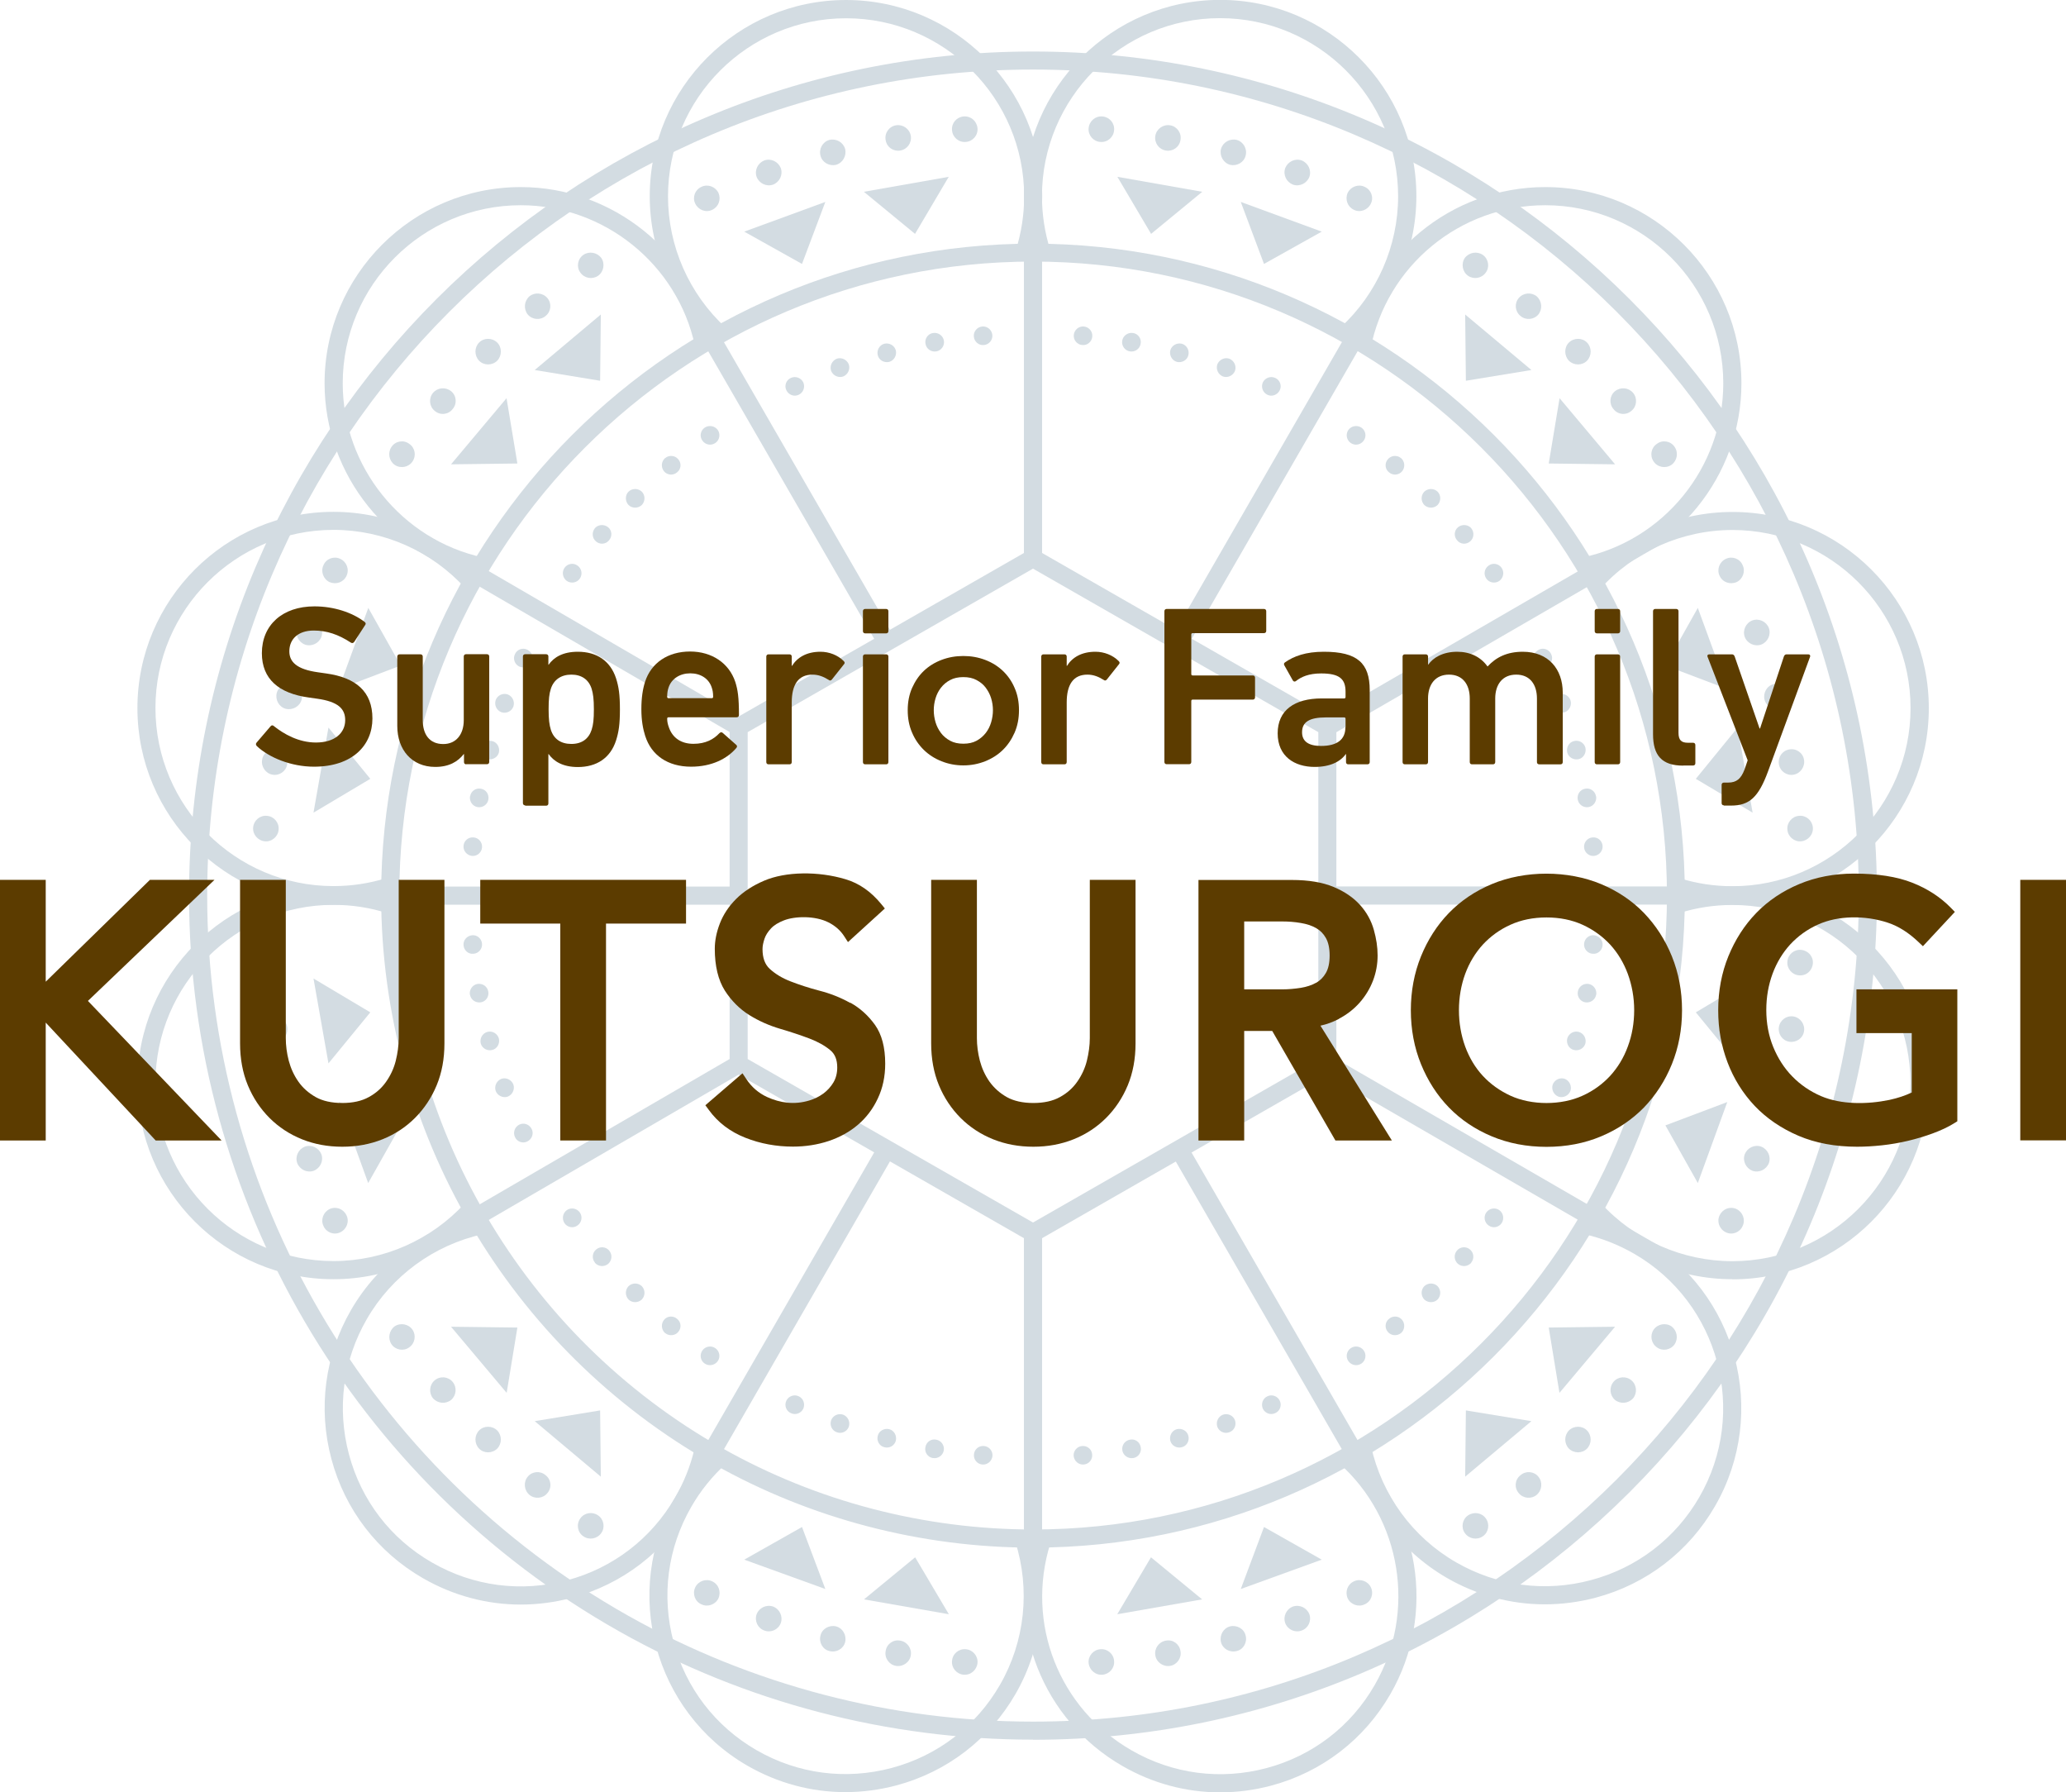 <?xml version="1.0" encoding="UTF-8"?><svg id="_レイヤー_2" xmlns="http://www.w3.org/2000/svg" width="175.3" height="152.05" viewBox="0 0 175.3 152.05"><defs><style>.cls-1{fill:#5c3c00;}.cls-2,.cls-3{fill:#d3dce2;}.cls-3{fill-rule:evenodd;}</style></defs><g id="_レイヤー_1-2"><path class="cls-3" d="M33.22,114.04c.34.49,1.03.61,1.5.26.49-.34.61-1.01.28-1.5-.34-.49-1.03-.61-1.52-.28-.47.36-.59,1.03-.26,1.52h0Z"/><path class="cls-3" d="M27.45,104.01c.24.55.89.79,1.42.53.55-.26.79-.91.53-1.44-.26-.55-.89-.79-1.44-.53-.53.26-.77.91-.51,1.44h0Z"/><path class="cls-3" d="M36.74,118.62c.4.45,1.07.51,1.54.14.45-.4.51-1.07.12-1.54-.38-.45-1.07-.51-1.52-.12-.45.38-.51,1.07-.14,1.52h0Z"/><path class="cls-3" d="M40.65,122.89c.41.42,1.11.42,1.54,0,.41-.43.41-1.11,0-1.54-.43-.42-1.13-.42-1.54,0-.41.43-.41,1.11,0,1.54h0Z"/><path class="cls-3" d="M44.92,126.81c.45.38,1.15.32,1.52-.14.4-.45.34-1.15-.14-1.52-.45-.4-1.15-.34-1.52.12-.38.45-.32,1.15.14,1.54h0Z"/><path class="cls-3" d="M49.5,130.33c.49.34,1.17.22,1.52-.28.34-.47.22-1.17-.28-1.5-.49-.34-1.17-.22-1.5.26-.36.49-.24,1.19.26,1.52h0Z"/><path class="cls-3" d="M59.52,136.1c.53.26,1.19.02,1.44-.51.24-.55.02-1.19-.53-1.44-.53-.26-1.19-.02-1.44.51-.26.55-.02,1.21.53,1.44h0Z"/><path class="cls-3" d="M25.22,98.67c.22.55.83.85,1.4.65.55-.22.85-.83.65-1.4-.22-.55-.83-.85-1.4-.65-.55.22-.85.83-.65,1.4h0Z"/><path class="cls-3" d="M23.48,93.16c.16.57.77.91,1.34.75.57-.14.91-.75.77-1.32-.16-.57-.77-.93-1.34-.77s-.91.75-.77,1.34h0Z"/><path class="cls-3" d="M22.24,87.5c.1.59.67.97,1.26.87.59-.1.97-.67.87-1.25-.1-.59-.65-.99-1.24-.89-.59.1-.99.67-.89,1.27h0Z"/><path class="cls-3" d="M21.48,81.75c.06.61.57,1.05,1.17.99.59-.04,1.05-.57.99-1.17-.04-.59-.57-1.05-1.17-.99s-1.05.57-.99,1.17h0Z"/><path class="cls-3" d="M27.45,47.94c-.26.53-.02,1.19.51,1.44.55.24,1.19.02,1.44-.53.26-.53.02-1.19-.53-1.44-.53-.26-1.19-.02-1.42.53h0Z"/><path class="cls-3" d="M25.22,53.28c-.2.57.1,1.19.65,1.4.57.2,1.19-.1,1.4-.65.2-.57-.1-1.19-.65-1.4-.57-.2-1.19.1-1.4.65h0Z"/><path class="cls-3" d="M23.48,58.79c-.14.59.2,1.19.77,1.34.57.14,1.19-.2,1.34-.77.14-.57-.2-1.19-.77-1.32-.57-.16-1.19.18-1.34.75h0Z"/><path class="cls-3" d="M22.24,64.45c-.1.59.3,1.17.89,1.27.59.1,1.15-.3,1.24-.89.1-.59-.28-1.15-.87-1.25-.59-.12-1.17.28-1.26.87h0Z"/><path class="cls-3" d="M21.48,70.18c-.06.61.4,1.13.99,1.19.59.06,1.13-.4,1.17-.99.06-.59-.4-1.13-.99-1.17-.59-.06-1.11.38-1.17.97h0Z"/><path class="cls-3" d="M33.22,37.91c-.34.49-.22,1.17.26,1.52.49.34,1.19.22,1.52-.28.34-.49.22-1.17-.28-1.5-.47-.36-1.17-.24-1.5.26h0Z"/><path class="cls-3" d="M40.65,29.06c-.41.42-.41,1.11,0,1.54.41.42,1.11.42,1.54,0,.41-.43.41-1.13,0-1.54-.43-.42-1.13-.42-1.54,0h0Z"/><path class="cls-3" d="M36.74,33.33c-.38.45-.32,1.15.14,1.52.45.4,1.15.34,1.52-.14.4-.45.34-1.15-.12-1.52-.47-.38-1.15-.32-1.54.14h0Z"/><path class="cls-3" d="M81.75,142.07c.61.06,1.13-.4,1.19-.99.06-.59-.4-1.13-.99-1.17-.59-.06-1.13.38-1.17.99-.06.59.38,1.11.97,1.17h0Z"/><path class="cls-3" d="M76.02,141.32c.59.1,1.17-.3,1.26-.89.1-.59-.3-1.15-.89-1.25-.59-.12-1.15.28-1.24.87-.12.59.28,1.17.87,1.27h0Z"/><path class="cls-3" d="M70.37,140.06c.59.16,1.19-.18,1.34-.75.14-.59-.2-1.19-.77-1.34-.57-.14-1.19.2-1.32.77-.16.57.18,1.19.75,1.32h0Z"/><path class="cls-3" d="M64.85,138.32c.57.22,1.19-.08,1.4-.63.2-.57-.1-1.19-.65-1.4-.57-.2-1.19.1-1.4.65-.2.57.1,1.19.65,1.38h0Z"/><path class="cls-3" d="M59.52,15.85c-.55.24-.79.89-.53,1.42.26.55.91.79,1.44.53.55-.26.77-.89.53-1.44-.26-.53-.91-.77-1.44-.51h0Z"/><path class="cls-3" d="M49.5,21.62c-.49.34-.61,1.03-.26,1.5.34.49,1.01.61,1.5.28.49-.34.61-1.03.28-1.52-.36-.47-1.03-.59-1.52-.26h0Z"/><path class="cls-3" d="M44.92,25.14c-.45.4-.51,1.07-.14,1.54.38.45,1.07.51,1.52.12.47-.38.53-1.07.14-1.52-.38-.45-1.07-.51-1.52-.14h0Z"/><path class="cls-3" d="M81.75,9.88c-.59.06-1.03.57-.97,1.17.04.59.57,1.05,1.17.99.59-.04,1.05-.57.99-1.17s-.57-1.05-1.19-.99h0Z"/><path class="cls-3" d="M76.02,10.63c-.59.1-.99.67-.87,1.27.1.59.65.97,1.24.87.59-.1.99-.65.89-1.25-.1-.59-.67-.99-1.26-.89h0Z"/><path class="cls-3" d="M70.37,11.87c-.57.16-.91.77-.75,1.34.14.57.75.91,1.32.77.57-.16.91-.77.77-1.34-.16-.57-.75-.91-1.34-.77h0Z"/><path class="cls-3" d="M64.85,13.61c-.55.22-.85.83-.65,1.4.22.55.83.85,1.4.65.55-.22.85-.83.65-1.4-.22-.55-.83-.85-1.4-.65h0Z"/><path class="cls-3" d="M142.09,114.04c-.34.49-1.03.61-1.5.26-.49-.34-.61-1.01-.28-1.5.34-.49,1.03-.61,1.52-.28.47.36.59,1.03.26,1.52h0Z"/><path class="cls-3" d="M147.86,104.01c-.24.55-.89.79-1.42.53-.55-.26-.79-.91-.53-1.44.26-.55.89-.79,1.44-.53.53.26.77.91.51,1.44h0Z"/><path class="cls-3" d="M138.57,118.62c-.4.45-1.07.51-1.54.14-.45-.4-.51-1.07-.12-1.54.38-.45,1.07-.51,1.52-.12.45.38.51,1.07.14,1.52h0Z"/><path class="cls-3" d="M134.66,122.89c-.41.42-1.11.42-1.54,0-.41-.43-.41-1.11,0-1.54.43-.42,1.13-.42,1.54,0,.41.43.41,1.11,0,1.54h0Z"/><path class="cls-3" d="M130.39,126.81c-.45.38-1.15.32-1.52-.14-.4-.45-.34-1.15.14-1.52.45-.4,1.15-.34,1.52.12.38.45.32,1.15-.14,1.54h0Z"/><path class="cls-3" d="M125.81,130.33c-.49.34-1.17.22-1.52-.28-.34-.47-.22-1.17.28-1.5s1.17-.22,1.5.26c.36.49.24,1.19-.26,1.52h0Z"/><path class="cls-3" d="M115.79,136.1c-.53.26-1.19.02-1.44-.51-.24-.55-.02-1.19.53-1.44.53-.26,1.19-.02,1.44.51.26.55.02,1.21-.53,1.44h0Z"/><path class="cls-3" d="M150.09,98.67c-.22.55-.83.85-1.4.65-.55-.22-.85-.83-.65-1.4.22-.55.83-.85,1.4-.65.55.22.85.83.65,1.4h0Z"/><path class="cls-3" d="M151.83,93.16c-.16.57-.77.91-1.34.75-.57-.14-.91-.75-.77-1.32.16-.57.77-.93,1.34-.77s.91.75.77,1.34h0Z"/><path class="cls-3" d="M153.07,87.5c-.1.59-.67.97-1.26.87-.59-.1-.97-.67-.87-1.25.1-.59.65-.99,1.24-.89.59.1.99.67.89,1.27h0Z"/><path class="cls-3" d="M153.82,81.75c-.06.61-.57,1.05-1.17.99-.59-.04-1.05-.57-.99-1.17.04-.59.57-1.05,1.17-.99s1.05.57.99,1.17h0Z"/><path class="cls-3" d="M147.86,47.94c.26.53.02,1.19-.51,1.44-.55.24-1.19.02-1.44-.53-.26-.53-.02-1.19.53-1.44.53-.26,1.19-.02,1.42.53h0Z"/><path class="cls-3" d="M150.09,53.28c.2.57-.1,1.19-.65,1.4-.57.2-1.19-.1-1.4-.65-.2-.57.1-1.19.65-1.4.57-.2,1.19.1,1.4.65h0Z"/><path class="cls-3" d="M151.83,58.79c.14.59-.2,1.19-.77,1.34-.57.14-1.19-.2-1.34-.77-.14-.57.2-1.19.77-1.32.57-.16,1.19.18,1.34.75h0Z"/><path class="cls-3" d="M153.07,64.45c.1.59-.3,1.17-.89,1.27-.59.1-1.15-.3-1.24-.89-.1-.59.28-1.15.87-1.25.59-.12,1.17.28,1.26.87h0Z"/><path class="cls-3" d="M153.82,70.18c.06.61-.4,1.13-.99,1.19-.59.06-1.13-.4-1.17-.99-.06-.59.4-1.13.99-1.17.59-.06,1.11.38,1.17.97h0Z"/><path class="cls-3" d="M142.09,37.91c.34.49.22,1.17-.26,1.52-.49.34-1.19.22-1.52-.28-.34-.49-.22-1.17.28-1.5.47-.36,1.17-.24,1.5.26h0Z"/><path class="cls-3" d="M134.66,29.06c.41.42.41,1.11,0,1.54-.41.42-1.11.42-1.54,0-.41-.43-.41-1.13,0-1.54.43-.42,1.13-.42,1.54,0h0Z"/><path class="cls-3" d="M138.57,33.33c.38.45.32,1.15-.14,1.52-.45.4-1.15.34-1.52-.14-.4-.45-.34-1.15.12-1.52.47-.38,1.15-.32,1.54.14h0Z"/><path class="cls-3" d="M93.56,142.07c-.61.06-1.13-.4-1.19-.99-.06-.59.4-1.13.99-1.17.59-.06,1.13.38,1.17.99.06.59-.38,1.11-.97,1.17h0Z"/><path class="cls-3" d="M99.29,141.32c-.59.1-1.17-.3-1.26-.89-.1-.59.3-1.15.89-1.25.59-.12,1.15.28,1.24.87.12.59-.28,1.17-.87,1.27h0Z"/><path class="cls-3" d="M104.94,140.06c-.59.16-1.19-.18-1.34-.75-.14-.59.2-1.19.77-1.34.57-.14,1.19.2,1.32.77.16.57-.18,1.19-.75,1.32h0Z"/><path class="cls-3" d="M110.45,138.32c-.57.22-1.19-.08-1.4-.63-.2-.57.1-1.19.65-1.4.57-.2,1.19.1,1.4.65.2.57-.1,1.19-.65,1.38h0Z"/><path class="cls-3" d="M115.79,15.85c.55.24.79.89.53,1.42-.26.55-.91.79-1.44.53-.55-.26-.77-.89-.53-1.44.26-.53.91-.77,1.44-.51h0Z"/><path class="cls-3" d="M125.81,21.62c.49.34.61,1.03.26,1.5-.34.49-1.01.61-1.5.28-.49-.34-.61-1.03-.28-1.52.36-.47,1.03-.59,1.52-.26h0Z"/><path class="cls-3" d="M130.39,25.14c.45.4.51,1.07.14,1.54-.38.45-1.07.51-1.52.12-.47-.38-.53-1.07-.14-1.52.38-.45,1.07-.51,1.52-.14h0Z"/><path class="cls-3" d="M93.56,9.88c.59.06,1.03.57.97,1.17-.04.59-.57,1.05-1.17.99-.59-.04-1.05-.57-.99-1.17s.57-1.05,1.19-.99h0Z"/><path class="cls-3" d="M99.29,10.63c.59.1.99.67.87,1.27-.1.59-.65.97-1.24.87-.59-.1-.99-.65-.89-1.25.1-.59.67-.99,1.26-.89h0Z"/><path class="cls-3" d="M104.94,11.87c.57.16.91.77.75,1.34-.14.57-.75.91-1.32.77-.57-.16-.91-.77-.77-1.34.16-.57.75-.91,1.34-.77h0Z"/><path class="cls-3" d="M110.45,13.61c.55.22.85.83.65,1.4-.22.55-.83.85-1.4.65-.55-.22-.85-.83-.65-1.4.22-.55.83-.85,1.4-.65h0Z"/><path class="cls-3" d="M47.9,103.77c.25.36.75.45,1.1.19.36-.25.45-.74.2-1.1-.25-.36-.75-.45-1.11-.2-.35.26-.43.75-.19,1.11h0Z"/><path class="cls-3" d="M43.69,96.45c.17.4.65.58,1.04.39.4-.19.58-.66.39-1.05-.19-.4-.65-.58-1.05-.39-.39.19-.56.66-.38,1.05h0Z"/><path class="cls-3" d="M50.47,107.12c.29.33.78.38,1.13.1.33-.29.38-.78.09-1.13-.27-.33-.78-.38-1.11-.09-.33.27-.38.78-.1,1.11h0Z"/><path class="cls-3" d="M53.33,110.24c.3.3.81.3,1.13,0,.3-.32.3-.81,0-1.13-.32-.3-.82-.3-1.13,0-.3.32-.3.81,0,1.13h0Z"/><path class="cls-3" d="M56.44,113.09c.33.27.84.23,1.11-.1.29-.33.25-.84-.1-1.11-.33-.29-.84-.25-1.11.09-.27.33-.23.84.1,1.13h0Z"/><path class="cls-3" d="M59.79,115.67c.36.25.85.16,1.11-.2.25-.35.16-.85-.2-1.1s-.85-.16-1.1.19c-.26.36-.17.87.19,1.11h0Z"/><path class="cls-3" d="M67.11,119.88c.39.19.87.01,1.05-.38.17-.4.01-.87-.39-1.05-.39-.19-.87-.01-1.05.38-.19.4-.01.88.39,1.05h0Z"/><path class="cls-3" d="M42.06,92.55c.16.4.61.62,1.02.48.4-.16.62-.61.48-1.03-.16-.4-.61-.62-1.02-.48-.4.16-.62.61-.48,1.03h0Z"/><path class="cls-3" d="M40.79,88.52c.12.42.56.66.98.55.42-.1.66-.55.56-.97-.12-.42-.56-.68-.98-.56s-.66.55-.56.98h0Z"/><path class="cls-3" d="M39.88,84.39c.07.43.49.71.92.64.43-.07.71-.49.63-.91-.07-.43-.48-.72-.91-.65-.43.07-.72.49-.65.92h0Z"/><path class="cls-3" d="M39.33,80.19c.04.45.42.77.85.72.43-.03.76-.42.72-.85-.03-.43-.42-.77-.85-.72s-.76.42-.72.85h0Z"/><path class="cls-3" d="M43.69,55.5c-.19.39-.01.87.38,1.05.4.17.87.01,1.05-.39.19-.39.01-.87-.39-1.05-.39-.19-.87-.01-1.04.39h0Z"/><path class="cls-3" d="M42.06,59.39c-.14.42.07.87.48,1.03.42.14.87-.07,1.02-.48.14-.42-.07-.87-.48-1.03-.42-.14-.87.07-1.02.48h0Z"/><path class="cls-3" d="M40.79,63.42c-.1.43.14.87.56.98.42.1.87-.14.98-.56.1-.42-.14-.87-.56-.97-.42-.12-.87.13-.98.55h0Z"/><path class="cls-3" d="M39.88,67.55c-.07.43.22.85.65.92.43.07.84-.22.91-.65.07-.43-.2-.84-.63-.91-.43-.09-.85.2-.92.64h0Z"/><path class="cls-3" d="M39.33,71.74c-.04.45.29.82.72.87.43.04.82-.29.85-.72.04-.43-.29-.82-.72-.85-.43-.04-.81.27-.85.71h0Z"/><path class="cls-3" d="M47.9,48.17c-.25.36-.16.85.19,1.11.36.25.87.16,1.11-.2.25-.36.16-.85-.2-1.1-.35-.26-.85-.17-1.1.19h0Z"/><path class="cls-3" d="M53.33,41.71c-.3.3-.3.81,0,1.13.3.3.81.3,1.13,0,.3-.32.3-.82,0-1.13-.32-.3-.82-.3-1.13,0h0Z"/><path class="cls-3" d="M50.47,44.82c-.27.33-.23.84.1,1.11.33.29.84.25,1.11-.1.29-.33.25-.84-.09-1.11-.35-.27-.84-.23-1.13.1h0Z"/><path class="cls-3" d="M83.34,124.24c.45.04.82-.29.87-.72.04-.43-.29-.82-.72-.85-.43-.04-.82.27-.85.72-.04.43.27.81.71.85h0Z"/><path class="cls-3" d="M79.16,123.69c.43.07.85-.22.92-.65.07-.43-.22-.84-.65-.91-.43-.09-.84.2-.91.64-.09.43.2.85.63.92h0Z"/><path class="cls-3" d="M75.03,122.77c.43.12.87-.13.98-.55.1-.43-.14-.87-.56-.98-.42-.1-.87.14-.97.56-.12.42.13.87.55.97h0Z"/><path class="cls-3" d="M71,121.5c.42.16.87-.06,1.02-.46.14-.42-.07-.87-.48-1.03-.42-.14-.87.07-1.02.48-.14.42.07.87.48,1.01h0Z"/><path class="cls-3" d="M67.11,32.06c-.4.17-.58.65-.39,1.04.19.4.66.58,1.05.39.4-.19.56-.65.39-1.05-.19-.39-.66-.56-1.05-.38h0Z"/><path class="cls-3" d="M59.79,36.28c-.36.25-.45.75-.19,1.1.25.36.74.45,1.1.2.36-.25.45-.75.2-1.11-.26-.35-.75-.43-1.11-.19h0Z"/><path class="cls-3" d="M56.44,38.85c-.33.29-.38.78-.1,1.13.27.33.78.38,1.11.09.35-.27.39-.78.1-1.11-.27-.33-.78-.38-1.11-.1h0Z"/><path class="cls-3" d="M83.34,27.7c-.43.04-.75.42-.71.85.03.43.42.77.85.72.43-.03.76-.42.72-.85s-.42-.77-.87-.72h0Z"/><path class="cls-3" d="M79.16,28.25c-.43.07-.72.49-.63.92.07.43.48.71.91.64.43-.07.72-.48.65-.91-.07-.43-.49-.72-.92-.65h0Z"/><path class="cls-3" d="M75.03,29.16c-.42.12-.66.56-.55.98.1.42.55.66.97.56.42-.12.66-.56.56-.98-.12-.42-.55-.66-.98-.56h0Z"/><path class="cls-3" d="M71,30.43c-.4.16-.62.61-.48,1.03.16.4.61.62,1.02.48.4-.16.62-.61.48-1.03-.16-.4-.61-.62-1.02-.48h0Z"/><path class="cls-3" d="M127.41,103.77c-.25.36-.75.45-1.1.19-.36-.25-.45-.74-.2-1.1.25-.36.75-.45,1.11-.2.35.26.43.75.19,1.11h0Z"/><path class="cls-3" d="M131.62,96.45c-.17.4-.65.58-1.04.39-.4-.19-.58-.66-.39-1.05.19-.4.65-.58,1.05-.39.39.19.56.66.38,1.05h0Z"/><path class="cls-3" d="M124.84,107.12c-.29.33-.78.38-1.13.1-.33-.29-.38-.78-.09-1.13.27-.33.78-.38,1.11-.09.33.27.38.78.1,1.11h0Z"/><path class="cls-3" d="M121.98,110.24c-.3.3-.81.3-1.13,0-.3-.32-.3-.81,0-1.13.32-.3.82-.3,1.13,0,.3.32.3.81,0,1.13h0Z"/><path class="cls-3" d="M118.87,113.09c-.33.27-.84.23-1.11-.1-.29-.33-.25-.84.1-1.11.33-.29.84-.25,1.11.09.27.33.23.84-.1,1.13h0Z"/><path class="cls-3" d="M115.52,115.67c-.36.25-.85.16-1.11-.2-.25-.35-.16-.85.2-1.1s.85-.16,1.1.19c.26.36.17.87-.19,1.11h0Z"/><path class="cls-3" d="M108.2,119.88c-.39.19-.87.01-1.05-.38-.17-.4-.01-.87.39-1.05.39-.19.87-.01,1.05.38.19.4.01.88-.39,1.05h0Z"/><path class="cls-3" d="M133.25,92.55c-.16.4-.61.62-1.02.48-.4-.16-.62-.61-.48-1.03.16-.4.61-.62,1.02-.48.4.16.62.61.48,1.03h0Z"/><path class="cls-3" d="M134.52,88.52c-.12.42-.56.66-.98.55-.42-.1-.66-.55-.56-.97.12-.42.56-.68.98-.56s.66.55.56.98h0Z"/><path class="cls-3" d="M135.43,84.39c-.07.43-.49.71-.92.64-.43-.07-.71-.49-.63-.91.07-.43.48-.72.91-.65.43.07.72.49.65.92h0Z"/><path class="cls-3" d="M135.98,80.19c-.04.45-.42.77-.85.72-.43-.03-.76-.42-.72-.85.03-.43.42-.77.85-.72s.76.42.72.85h0Z"/><path class="cls-3" d="M131.62,55.5c.19.39.01.87-.38,1.05-.4.17-.87.01-1.05-.39-.19-.39-.01-.87.39-1.05.39-.19.87-.01,1.04.39h0Z"/><path class="cls-3" d="M133.25,59.39c.14.42-.07.87-.48,1.03-.42.14-.87-.07-1.02-.48-.14-.42.07-.87.48-1.03.42-.14.87.07,1.02.48h0Z"/><path class="cls-3" d="M134.52,63.42c.1.43-.14.87-.56.98-.42.1-.87-.14-.98-.56-.1-.42.14-.87.56-.97.42-.12.87.13.98.55h0Z"/><path class="cls-3" d="M135.43,67.55c.07.43-.22.85-.65.92-.43.07-.84-.22-.91-.65-.07-.43.2-.84.63-.91.43-.09.85.2.92.64h0Z"/><path class="cls-3" d="M135.98,71.74c.04.45-.29.82-.72.87-.43.04-.82-.29-.85-.72-.04-.43.29-.82.72-.85.43-.04.81.27.85.71h0Z"/><path class="cls-3" d="M127.41,48.17c.25.36.16.85-.19,1.11-.36.25-.87.16-1.11-.2-.25-.36-.16-.85.2-1.1.35-.26.85-.17,1.1.19h0Z"/><path class="cls-3" d="M121.98,41.71c.3.3.3.81,0,1.13-.3.3-.81.3-1.13,0-.3-.32-.3-.82,0-1.13.32-.3.82-.3,1.13,0h0Z"/><path class="cls-3" d="M124.84,44.82c.27.33.23.84-.1,1.11-.33.29-.84.25-1.11-.1-.29-.33-.25-.84.09-1.11.35-.27.84-.23,1.13.1h0Z"/><path class="cls-3" d="M91.97,124.24c-.45.04-.82-.29-.87-.72-.04-.43.29-.82.72-.85.43-.04.82.27.85.72.04.43-.27.81-.71.85h0Z"/><path class="cls-3" d="M96.15,123.69c-.43.07-.85-.22-.92-.65-.07-.43.22-.84.65-.91.43-.09.84.2.91.64.09.43-.2.85-.63.92h0Z"/><path class="cls-3" d="M100.28,122.77c-.43.12-.87-.13-.98-.55-.1-.43.14-.87.56-.98.42-.1.87.14.97.56.12.42-.13.87-.55.97h0Z"/><path class="cls-3" d="M104.31,121.5c-.42.16-.87-.06-1.02-.46-.14-.42.07-.87.48-1.03.42-.14.87.07,1.02.48.14.42-.07.87-.48,1.01h0Z"/><path class="cls-3" d="M108.2,32.06c.4.17.58.65.39,1.04-.19.4-.66.58-1.05.39-.4-.19-.56-.65-.39-1.05.19-.39.66-.56,1.05-.38h0Z"/><path class="cls-3" d="M115.52,36.28c.36.25.45.75.19,1.1-.25.36-.74.45-1.1.2-.36-.25-.45-.75-.2-1.11.26-.35.75-.43,1.11-.19h0Z"/><path class="cls-3" d="M118.87,38.85c.33.29.38.78.1,1.13-.27.33-.78.38-1.11.09-.35-.27-.39-.78-.1-1.11.27-.33.78-.38,1.11-.1h0Z"/><path class="cls-3" d="M91.97,27.7c.43.04.75.42.71.85-.03.43-.42.77-.85.72-.43-.03-.76-.42-.72-.85s.42-.77.87-.72h0Z"/><path class="cls-3" d="M96.15,28.25c.43.07.72.49.63.92-.07.43-.48.71-.91.64-.43-.07-.72-.48-.65-.91.07-.43.49-.72.92-.65h0Z"/><path class="cls-3" d="M100.28,29.16c.42.12.66.56.55.98-.1.42-.55.66-.97.56-.42-.12-.66-.56-.56-.98.12-.42.55-.66.98-.56h0Z"/><path class="cls-3" d="M104.31,30.43c.4.16.62.61.48,1.03-.16.4-.61.62-1.02.48-.4-.16-.62-.61-.48-1.03.16-.4.61-.62,1.02-.48h0Z"/><polygon class="cls-3" points="50.92 32.3 50.98 26.68 45.37 31.39 50.92 32.3"/><polygon class="cls-3" points="31.42 66.07 27.87 61.72 26.6 68.94 31.42 66.07"/><polygon class="cls-3" points="68.05 22.39 70.03 17.13 63.15 19.65 68.05 22.39"/><polygon class="cls-3" points="50.92 119.65 50.98 125.27 45.37 120.56 50.92 119.65"/><polygon class="cls-3" points="31.42 85.88 27.87 90.21 26.6 83.01 31.42 85.88"/><polygon class="cls-3" points="68.05 129.54 70.03 134.8 63.15 132.31 68.05 129.54"/><polygon class="cls-3" points="77.64 19.84 80.5 15 73.3 16.27 77.64 19.84"/><polygon class="cls-3" points="43.9 39.32 42.98 33.78 38.27 39.39 43.9 39.32"/><polygon class="cls-3" points="34 56.46 31.25 51.57 28.73 58.46 34 56.46"/><polygon class="cls-3" points="43.9 112.62 42.99 118.16 38.27 112.55 43.9 112.62"/><polygon class="cls-3" points="34 95.47 31.24 100.36 28.75 93.49 34 95.47"/><polygon class="cls-3" points="77.65 132.11 80.51 136.94 73.31 135.68 77.65 132.11"/><polygon class="cls-3" points="124.38 32.3 124.32 26.68 129.94 31.39 124.38 32.3"/><polygon class="cls-3" points="143.89 66.07 147.44 61.72 148.71 68.94 143.89 66.07"/><polygon class="cls-3" points="107.25 22.39 105.28 17.13 112.15 19.65 107.25 22.39"/><polygon class="cls-3" points="124.38 119.65 124.32 125.27 129.94 120.56 124.38 119.65"/><polygon class="cls-3" points="143.89 85.88 147.44 90.21 148.71 83.01 143.89 85.88"/><polygon class="cls-3" points="107.25 129.54 105.28 134.8 112.15 132.31 107.25 129.54"/><polygon class="cls-3" points="97.67 19.84 94.81 15 102.01 16.27 97.67 19.84"/><polygon class="cls-3" points="131.41 39.32 132.33 33.78 137.04 39.39 131.41 39.32"/><polygon class="cls-3" points="141.31 56.46 144.06 51.57 146.58 58.46 141.31 56.46"/><polygon class="cls-3" points="131.41 112.62 132.32 118.16 137.04 112.55 131.41 112.62"/><polygon class="cls-3" points="141.31 95.47 144.06 100.36 146.56 93.49 141.31 95.47"/><polygon class="cls-3" points="97.66 132.11 94.8 136.94 102 135.68 97.66 132.11"/><rect class="cls-2" x="24.15" y="75.21" width="38.53" height="1.54"/><rect class="cls-2" x="112.75" y="75.2" width="38.4" height="1.54"/><path class="cls-2" d="M87.65,105.48l-25.74-14.75v-29.51l25.74-14.75,25.74,14.75v29.51l-25.74,14.75ZM63.44,89.84l24.21,13.87,24.21-13.87v-27.73l-24.21-13.87-24.21,13.87v27.73Z"/><rect class="cls-2" x="86.88" y="12.47" width="1.54" height="34.89"/><rect class="cls-2" x="86.88" y="104.59" width="1.54" height="34.88"/><rect class="cls-2" x="30.36" y="98.23" width="34.66" height="1.53" transform="translate(-43.29 37.37) rotate(-30.17)"/><rect class="cls-2" x="110.31" y="52.28" width="34.4" height="1.54" transform="translate(-9.42 71.03) rotate(-30.07)"/><rect class="cls-2" x="65.58" y="21.35" width="1.54" height="35.5" transform="translate(-10.66 38.41) rotate(-30)"/><rect class="cls-2" x="108.64" y="95.19" width="1.54" height="37.01" transform="translate(-42.19 69.94) rotate(-30)"/><rect class="cls-2" x="47.5" y="36.62" width="1.53" height="33.34" transform="translate(-22.06 68.23) rotate(-59.83)"/><rect class="cls-2" x="126.55" y="81.81" width="1.54" height="33.93" transform="translate(-21.94 159.53) rotate(-59.95)"/><rect class="cls-2" x="90.52" y="37.46" width="37.83" height="1.54" transform="translate(21.64 113.92) rotate(-60.02)"/><rect class="cls-2" x="47.32" y="113.11" width="36.87" height="1.54" transform="translate(-65.74 113.94) rotate(-60.02)"/><path class="cls-2" d="M87.65,131.29c-9.5,0-18.88-2.45-27.11-7.09h0c-17.39-9.8-28.2-28.28-28.2-48.22,0-30.5,24.81-55.31,55.31-55.31s55.31,24.81,55.31,55.31-24.81,55.31-55.31,55.31ZM61.3,122.86c8,4.51,17.12,6.89,26.36,6.89,29.65,0,53.78-24.12,53.78-53.78s-24.12-53.78-53.78-53.78-53.78,24.12-53.78,53.78c0,19.39,10.51,37.36,27.42,46.89h0Z"/><path class="cls-2" d="M87.65,147.58c-12.3,0-24.44-3.17-35.1-9.18h0c-22.52-12.69-36.51-36.61-36.51-62.43C16.04,36.49,48.17,4.37,87.65,4.37s71.61,32.12,71.61,71.61-32.12,71.61-71.61,71.61ZM53.31,137.07c10.43,5.87,22.3,8.98,34.34,8.98,38.64,0,70.07-31.43,70.07-70.07S126.29,5.9,87.65,5.9,17.58,37.34,17.58,75.98c0,25.27,13.69,48.68,35.73,61.09h0Z"/><path class="cls-2" d="M60.53,28.92c-3.43-3.15-5.4-7.62-5.4-12.27,0-9.18,7.47-16.65,16.65-16.65s16.65,7.47,16.65,16.65c0,1.71-.26,3.4-.77,5.02l-1.46-.46c.46-1.47.7-3,.7-4.55,0-8.33-6.78-15.11-15.11-15.11s-15.11,6.78-15.11,15.11c0,4.22,1.79,8.28,4.9,11.14l-1.04,1.13Z"/><path class="cls-2" d="M40.64,48.79c-7.59-1.65-13.1-8.49-13.1-16.27,0-9.18,7.47-16.65,16.65-16.65,7.78,0,14.63,5.51,16.27,13.11l-1.5.33c-1.49-6.9-7.7-11.9-14.77-11.9-8.33,0-15.11,6.78-15.11,15.11,0,7.06,5,13.27,11.89,14.77l-.33,1.5Z"/><path class="cls-2" d="M28.3,76.72c-9.18,0-16.64-7.47-16.64-16.65s7.47-16.65,16.64-16.65c4.68,0,9.17,1.99,12.32,5.45l-1.14,1.03c-2.86-3.15-6.93-4.95-11.18-4.95-8.33,0-15.11,6.78-15.11,15.11s6.78,15.11,15.11,15.11c1.53,0,3.04-.23,4.49-.68l.46,1.47c-1.59.5-3.26.75-4.94.75Z"/><path class="cls-2" d="M28.3,108.52c-9.18,0-16.64-7.47-16.64-16.64s7.47-16.65,16.64-16.65c1.72,0,3.42.26,5.04.78l-.46,1.46c-1.47-.47-3.01-.71-4.58-.71-8.33,0-15.11,6.78-15.11,15.11s6.78,15.11,15.11,15.11c4.23,0,8.3-1.79,11.16-4.92l1.13,1.04c-3.15,3.44-7.63,5.42-12.29,5.42Z"/><path class="cls-2" d="M114.77,28.92l-1.04-1.13c3.12-2.86,4.9-6.92,4.9-11.14,0-8.33-6.78-15.11-15.11-15.11s-15.11,6.78-15.11,15.11c0,1.55.24,3.09.7,4.55l-1.46.46c-.51-1.62-.77-3.31-.77-5.02,0-9.18,7.47-16.65,16.65-16.65s16.65,7.47,16.65,16.65c0,4.65-1.97,9.13-5.4,12.27Z"/><path class="cls-2" d="M134.47,48.83l-.31-1.51c6.99-1.43,12.06-7.65,12.06-14.8,0-8.33-6.78-15.11-15.11-15.11-7.23,0-13.46,5.14-14.83,12.22l-1.51-.29c1.51-7.8,8.38-13.47,16.34-13.47,9.18,0,16.65,7.47,16.65,16.65,0,7.87-5.59,14.73-13.29,16.31Z"/><path class="cls-2" d="M146.99,76.72c-1.69,0-3.35-.25-4.94-.75l.46-1.47c1.45.45,2.96.68,4.49.68,8.33,0,15.11-6.78,15.11-15.11s-6.78-15.11-15.11-15.11c-4.29,0-8.39,1.83-11.25,5.03l-1.14-1.03c3.15-3.52,7.67-5.53,12.4-5.53,9.18,0,16.65,7.47,16.65,16.65s-7.47,16.65-16.65,16.65Z"/><path class="cls-2" d="M146.99,108.52c-4.68,0-9.17-1.99-12.32-5.45l1.14-1.03c2.86,3.15,6.94,4.95,11.18,4.95,8.33,0,15.11-6.78,15.11-15.11s-6.78-15.11-15.11-15.11c-1.56,0-3.1.24-4.57.71l-.46-1.46c1.62-.51,3.32-.78,5.04-.78,9.18,0,16.65,7.47,16.65,16.65s-7.47,16.64-16.65,16.64Z"/><path class="cls-2" d="M131.07,136.1c-2.88,0-5.73-.76-8.3-2.24-4.05-2.34-6.94-6.3-7.94-10.86l1.5-.33c.91,4.15,3.53,7.74,7.21,9.86,3.5,2.02,7.57,2.56,11.47,1.51,3.9-1.04,7.16-3.54,9.18-7.04,4.17-7.22,1.68-16.47-5.53-20.64-1.36-.78-2.81-1.35-4.32-1.68l.33-1.5c1.66.36,3.27.99,4.76,1.85,7.95,4.59,10.68,14.79,6.09,22.74-2.22,3.85-5.81,6.61-10.11,7.76-1.43.38-2.89.57-4.34.57Z"/><path class="cls-2" d="M103.52,152.05c-2.88,0-5.73-.76-8.29-2.24-6.78-3.92-9.9-11.87-7.58-19.34l1.47.46c-2.11,6.78.72,14,6.88,17.55,3.5,2.02,7.57,2.55,11.47,1.51,3.9-1.04,7.16-3.54,9.17-7.04,3.57-6.19,2.29-14.12-3.05-18.85l1.02-1.15c5.88,5.22,7.3,13.95,3.36,20.77-2.22,3.85-5.81,6.61-10.11,7.76-1.43.38-2.89.57-4.34.57Z"/><path class="cls-2" d="M71.72,152.03c-2.88,0-5.73-.76-8.3-2.24-7.95-4.59-10.68-14.79-6.09-22.74.87-1.5,1.95-2.85,3.22-4l1.03,1.14c-1.15,1.05-2.14,2.27-2.92,3.63-2.02,3.5-2.55,7.57-1.51,11.47,1.04,3.9,3.54,7.16,7.04,9.18,3.5,2.02,7.57,2.55,11.47,1.51,3.9-1.04,7.16-3.54,9.18-7.04,2.13-3.68,2.6-8.12,1.3-12.18l1.46-.47c1.43,4.46.91,9.35-1.43,13.41-2.22,3.85-5.81,6.61-10.11,7.76-1.43.38-2.89.57-4.34.57Z"/><path class="cls-2" d="M44.18,136.12c-2.88,0-5.73-.76-8.3-2.24-3.85-2.22-6.61-5.81-7.76-10.11-1.15-4.3-.56-8.78,1.66-12.63,2.33-4.04,6.29-6.94,10.86-7.94l.33,1.5c-4.14.91-7.74,3.54-9.85,7.21-2.02,3.5-2.55,7.57-1.51,11.47,1.04,3.9,3.54,7.16,7.04,9.17,3.5,2.02,7.57,2.55,11.47,1.51,3.9-1.04,7.16-3.55,9.17-7.04.73-1.26,1.27-2.6,1.61-4l1.49.36c-.37,1.54-.97,3.02-1.77,4.41-2.22,3.85-5.81,6.61-10.11,7.76-1.43.38-2.89.57-4.34.57Z"/><path class="cls-1" d="M77.02,60.25c0-.69.12-1.32.37-1.89.25-.56.58-1.05,1-1.45.42-.4.92-.71,1.5-.93.58-.22,1.19-.33,1.85-.33s1.27.11,1.85.33c.58.22,1.08.53,1.5.93.42.4.76.88,1,1.45.25.56.37,1.19.37,1.89s-.12,1.32-.37,1.9c-.25.57-.58,1.06-1,1.47-.42.41-.92.73-1.5.96-.58.23-1.19.35-1.85.35s-1.27-.12-1.85-.35c-.58-.23-1.08-.55-1.5-.96-.42-.41-.76-.9-1-1.47-.25-.57-.37-1.2-.37-1.9ZM79.23,60.25c0,.34.05.68.15,1.02.1.34.26.64.46.91s.47.49.78.66c.31.17.69.25,1.12.25s.81-.08,1.12-.25c.31-.17.57-.39.78-.66s.36-.57.46-.91c.1-.34.15-.68.15-1.02s-.05-.68-.15-1.01c-.1-.33-.26-.63-.46-.9s-.46-.48-.78-.65c-.31-.17-.69-.25-1.12-.25s-.81.08-1.12.25c-.31.16-.57.38-.78.65s-.36.57-.46.9c-.1.33-.15.67-.15,1.01Z"/><path class="cls-1" d="M21.8,63.3c-.08-.08-.12-.19-.04-.29l1.2-1.4c.08-.1.19-.1.27-.02.85.68,2.11,1.4,3.58,1.4,1.57,0,2.48-.79,2.48-1.9,0-.95-.58-1.57-2.4-1.82l-.7-.1c-2.54-.35-3.97-1.57-3.97-3.76,0-2.38,1.74-3.97,4.46-3.97,1.65,0,3.22.52,4.26,1.32.1.08.12.16.04.27l-.93,1.43c-.08.1-.17.12-.27.06-1.07-.7-2.05-1.03-3.16-1.03-1.34,0-2.07.74-2.07,1.76,0,.91.64,1.53,2.42,1.78l.7.1c2.54.35,3.93,1.55,3.93,3.82s-1.69,4.09-4.96,4.09c-1.94,0-3.82-.78-4.84-1.74Z"/><path class="cls-1" d="M39.56,64.84c-.12,0-.19-.08-.19-.19v-.68h-.02c-.5.64-1.24,1.09-2.42,1.09-2,0-3.22-1.47-3.22-3.47v-5.89c0-.12.08-.19.19-.19h1.78c.12,0,.19.08.19.19v5.39c0,1.2.56,2.03,1.74,2.03,1.1,0,1.74-.83,1.74-2.02v-5.41c0-.12.08-.19.19-.19h1.78c.12,0,.19.08.19.19v8.95c0,.12-.08.19-.19.19h-1.78Z"/><path class="cls-1" d="M44.56,68.32c-.12,0-.19-.08-.19-.19v-12.44c0-.12.08-.19.19-.19h1.78c.12,0,.19.08.19.19v.7h.02c.45-.64,1.22-1.1,2.48-1.1,1.59,0,2.75.76,3.24,2.25.23.72.33,1.38.33,2.64s-.1,1.92-.33,2.64c-.48,1.49-1.65,2.25-3.24,2.25-1.26,0-2.03-.47-2.48-1.1h-.02v4.19c0,.12-.08.19-.19.19h-1.78ZM50.2,61.91c.14-.43.19-.89.19-1.74s-.06-1.32-.19-1.74c-.25-.78-.85-1.2-1.72-1.2s-1.49.43-1.74,1.2c-.14.43-.19.89-.19,1.74s.06,1.32.19,1.74c.25.78.85,1.2,1.74,1.2s1.47-.43,1.72-1.2Z"/><path class="cls-1" d="M54.75,62.45c-.19-.6-.33-1.32-.33-2.29s.12-1.71.31-2.31c.52-1.63,1.96-2.58,3.82-2.58s3.31.99,3.84,2.58c.21.66.31,1.3.31,2.81,0,.12-.08.19-.21.19h-5.76c-.08,0-.12.04-.12.12,0,.27.06.5.14.72.31.91,1.05,1.41,2.09,1.41s1.72-.39,2.19-.89c.1-.1.19-.12.29-.04l1.14,1.01c.1.08.1.17.02.27-.79.93-2.11,1.59-3.84,1.59-1.98,0-3.37-.97-3.89-2.6ZM60.39,58.32c-.25-.76-.95-1.2-1.82-1.2s-1.59.45-1.84,1.2c-.08.23-.12.47-.12.79,0,.08.04.12.12.12h3.66c.08,0,.12-.04.12-.12,0-.33-.04-.56-.12-.79Z"/><path class="cls-1" d="M65.21,64.84c-.12,0-.19-.08-.19-.19v-8.95c0-.12.08-.19.19-.19h1.78c.12,0,.19.08.19.19v.79h.02c.45-.72,1.24-1.2,2.42-1.2.74,0,1.47.29,1.96.78.1.1.12.17.04.27l-1.03,1.3c-.08.1-.17.12-.27.04-.43-.27-.87-.45-1.38-.45-1.22,0-1.76.87-1.76,2.36v5.06c0,.12-.08.19-.19.19h-1.78Z"/><path class="cls-1" d="M73.41,53.73c-.12,0-.19-.08-.19-.19v-1.69c0-.12.08-.19.19-.19h1.78c.12,0,.19.08.19.19v1.69c0,.12-.08.19-.19.19h-1.78ZM73.41,64.84c-.12,0-.19-.08-.19-.19v-8.95c0-.12.08-.19.19-.19h1.78c.12,0,.19.08.19.19v8.95c0,.12-.08.19-.19.19h-1.78Z"/><path class="cls-1" d="M88.54,64.84c-.12,0-.19-.08-.19-.19v-8.95c0-.12.08-.19.19-.19h1.78c.12,0,.19.08.19.19v.79h.02c.45-.72,1.24-1.2,2.42-1.2.74,0,1.47.29,1.96.78.1.1.12.17.04.27l-1.03,1.3c-.08.1-.17.12-.27.04-.43-.27-.87-.45-1.38-.45-1.22,0-1.76.87-1.76,2.36v5.06c0,.12-.08.19-.19.19h-1.78Z"/><path class="cls-1" d="M98.8,51.85c0-.12.08-.19.19-.19h8.26c.12,0,.19.08.19.19v1.67c0,.12-.08.19-.19.19h-6.05c-.08,0-.12.04-.12.12v3.35c0,.08.04.12.12.12h5.1c.12,0,.19.08.19.19v1.67c0,.12-.08.19-.19.19h-5.1c-.08,0-.12.04-.12.12v5.17c0,.12-.08.19-.19.19h-1.9c-.12,0-.19-.08-.19-.19v-12.79Z"/><path class="cls-1" d="M114.4,64.84c-.12,0-.19-.08-.19-.19v-.68h-.02c-.45.64-1.32,1.09-2.64,1.09-1.71,0-3.14-.89-3.14-2.85s1.43-2.96,3.74-2.96h1.9c.08,0,.12-.04.12-.12v-.45c0-1.07-.5-1.55-2.07-1.55-1.05,0-1.69.29-2.13.64-.1.08-.21.06-.27-.04l-.72-1.28c-.06-.1-.04-.19.04-.25.76-.54,1.78-.91,3.31-.91,2.85,0,3.89.97,3.89,3.26v6.1c0,.12-.08.19-.19.19h-1.63ZM114.17,61.7v-.72c0-.08-.04-.12-.12-.12h-1.55c-1.4,0-2.02.39-2.02,1.26,0,.78.56,1.16,1.61,1.16,1.34,0,2.07-.52,2.07-1.59Z"/><path class="cls-1" d="M130.6,64.84c-.12,0-.19-.08-.19-.19v-5.39c0-1.2-.6-2.03-1.76-2.03s-1.78.83-1.78,2.03v5.39c0,.12-.08.19-.19.19h-1.78c-.12,0-.19-.08-.19-.19v-5.39c0-1.2-.6-2.03-1.76-2.03s-1.78.83-1.78,2.03v5.39c0,.12-.08.19-.19.19h-1.78c-.12,0-.19-.08-.19-.19v-8.95c0-.12.08-.19.19-.19h1.78c.12,0,.19.08.19.19v.68h.02c.41-.58,1.22-1.09,2.46-1.09,1.1,0,2,.45,2.56,1.24h.02c.72-.78,1.65-1.24,2.98-1.24,2.17,0,3.39,1.47,3.39,3.47v5.89c0,.12-.08.19-.19.19h-1.78Z"/><path class="cls-1" d="M135.5,53.73c-.12,0-.19-.08-.19-.19v-1.69c0-.12.08-.19.19-.19h1.78c.12,0,.19.08.19.19v1.69c0,.12-.08.19-.19.19h-1.78ZM135.5,64.84c-.12,0-.19-.08-.19-.19v-8.95c0-.12.08-.19.19-.19h1.78c.12,0,.19.08.19.19v8.95c0,.12-.08.19-.19.19h-1.78Z"/><path class="cls-1" d="M142.82,64.95c-1.82,0-2.56-.87-2.56-2.67v-10.43c0-.12.08-.19.19-.19h1.78c.12,0,.19.08.19.19v10.31c0,.64.25.85.81.85h.43c.12,0,.19.08.19.19v1.55c0,.12-.08.19-.19.19h-.85Z"/><path class="cls-1" d="M146.27,68.32c-.12,0-.19-.08-.19-.19v-1.55c0-.12.08-.19.19-.19h.35c.74,0,1.1-.33,1.4-1.1l.27-.79-3.41-8.8c-.04-.12.04-.19.16-.19h1.92c.12,0,.19.08.23.19l2.11,6.1h.04l2.02-6.1c.04-.12.12-.19.23-.19h1.84c.12,0,.19.08.16.19l-3.57,9.73c-.81,2.21-1.59,2.91-3.14,2.91h-.6Z"/><polygon class="cls-1" points="18.2 74.64 12.72 74.64 3.88 83.28 3.88 74.64 0 74.64 0 96.75 3.88 96.75 3.88 86.75 13.21 96.75 18.8 96.75 7.46 84.91 18.2 74.64"/><path class="cls-1" d="M33.83,88.08c0,.61-.09,1.26-.25,1.91-.16.64-.44,1.24-.82,1.78-.37.53-.86.97-1.47,1.3-.59.33-1.35.5-2.25.5s-1.66-.17-2.25-.5c-.6-.34-1.1-.78-1.47-1.31-.38-.54-.65-1.14-.82-1.78-.17-.66-.25-1.3-.25-1.91v-13.43h-3.88v13.88c0,1.29.22,2.49.66,3.55.44,1.06,1.06,1.99,1.84,2.77.78.78,1.71,1.39,2.76,1.81,1.05.42,2.19.63,3.41.63s2.36-.21,3.41-.63c1.05-.42,1.98-1.03,2.76-1.81.78-.78,1.4-1.71,1.84-2.77.44-1.06.66-2.25.66-3.55v-13.88h-3.88v13.43Z"/><polygon class="cls-1" points="40.75 78.35 47.54 78.35 47.54 96.75 51.42 96.75 51.42 78.35 58.21 78.35 58.21 74.64 40.75 74.64 40.75 78.35"/><path class="cls-1" d="M72.14,85.08c-.8-.45-1.68-.8-2.62-1.04-.88-.23-1.7-.5-2.45-.79-.7-.27-1.29-.63-1.76-1.06-.41-.38-.61-.93-.61-1.68,0-.26.06-.55.17-.88.1-.3.29-.59.55-.87s.63-.5,1.09-.68c.94-.37,2.65-.41,3.79.17.57.29,1.01.68,1.32,1.16l.33.51,3.13-2.85-.31-.38c-.86-1.05-1.87-1.76-3.02-2.1-2.32-.7-5.09-.66-6.91.12-.96.41-1.76.93-2.38,1.55-.63.63-1.09,1.33-1.38,2.08-.29.75-.43,1.47-.43,2.15,0,1.46.29,2.65.85,3.54.56.87,1.26,1.57,2.08,2.08.8.5,1.68.89,2.63,1.17.89.26,1.72.54,2.47.82.71.27,1.3.6,1.77.99.4.33.59.81.59,1.47,0,.48-.11.9-.32,1.26-.22.37-.51.69-.86.95-.36.26-.76.46-1.2.59-1.27.38-2.45.21-3.58-.3-.71-.33-1.31-.84-1.76-1.53l-.32-.48-3.15,2.71.28.38c.77,1.07,1.82,1.87,3.12,2.38,1.26.5,2.62.75,4.03.75,1.06,0,2.08-.16,3.02-.47.95-.32,1.79-.78,2.49-1.38.71-.6,1.28-1.35,1.69-2.23.42-.88.63-1.87.63-2.96,0-1.37-.29-2.48-.87-3.29-.56-.78-1.26-1.42-2.09-1.88Z"/><path class="cls-1" d="M92.47,88.08c0,.61-.09,1.25-.25,1.91-.16.64-.44,1.24-.82,1.78-.37.53-.86.97-1.47,1.3-.59.33-1.35.5-2.25.5s-1.66-.17-2.25-.5c-.6-.34-1.09-.78-1.47-1.31-.38-.54-.65-1.14-.82-1.78-.17-.66-.25-1.3-.25-1.91v-13.43h-3.88v13.88c0,1.29.22,2.49.66,3.55.44,1.06,1.06,1.99,1.84,2.77.78.78,1.71,1.39,2.76,1.81,1.05.42,2.19.63,3.41.63s2.36-.21,3.41-.63c1.05-.42,1.98-1.03,2.76-1.81.78-.78,1.4-1.71,1.84-2.77.44-1.06.66-2.25.66-3.55v-13.88h-3.88v13.43Z"/><path class="cls-1" d="M113.6,86.43c.7-.37,1.3-.84,1.78-1.39.48-.55.86-1.17,1.12-1.85.26-.68.39-1.4.39-2.13s-.11-1.43-.32-2.18c-.22-.78-.61-1.49-1.17-2.11s-1.31-1.14-2.25-1.53c-.93-.39-2.12-.59-3.53-.59h-7.93v22.1h3.88v-9.29h2.38l5.36,9.29h4.79l-6.06-9.74c.56-.12,1.08-.32,1.56-.57ZM111.67,83.37c-.37.21-.81.35-1.29.43-.52.08-1.04.13-1.57.13h-3.24v-5.76h3.24c.53,0,1.05.04,1.57.13.48.08.92.22,1.29.43.35.2.62.47.83.84.21.37.32.87.32,1.49s-.11,1.12-.32,1.48c-.21.37-.49.64-.83.84Z"/><path class="cls-1" d="M139.49,77.45c-1.01-1.04-2.23-1.86-3.64-2.45-2.82-1.18-6.46-1.18-9.27,0-1.41.59-2.63,1.41-3.64,2.45-1.01,1.04-1.8,2.28-2.37,3.68-.57,1.41-.86,2.94-.86,4.57s.29,3.17.86,4.57c.57,1.4,1.36,2.64,2.37,3.68,1.01,1.04,2.23,1.86,3.64,2.45,1.41.59,2.97.89,4.64.89s3.23-.3,4.63-.89c1.41-.59,2.63-1.42,3.64-2.45,1-1.04,1.8-2.27,2.37-3.68.57-1.41.86-2.94.86-4.57s-.29-3.16-.86-4.57c-.57-1.41-1.37-2.64-2.37-3.68ZM138.66,85.7c0,1.08-.18,2.12-.54,3.08-.35.96-.86,1.79-1.5,2.49-.65.7-1.43,1.27-2.34,1.68-1.8.83-4.32.83-6.12,0-.91-.42-1.69-.98-2.34-1.68-.65-.7-1.15-1.54-1.5-2.49-.35-.96-.53-2-.53-3.08s.18-2.12.53-3.08c.35-.95.86-1.79,1.5-2.49.65-.7,1.43-1.27,2.34-1.68.9-.41,1.93-.62,3.06-.62s2.16.21,3.06.62c.9.41,1.69.98,2.34,1.68.64.7,1.15,1.54,1.5,2.49.35.96.54,2,.54,3.08Z"/><path class="cls-1" d="M157.54,87.64h4.67v5.04c-.54.26-1.17.47-1.9.63-1.85.38-4.07.42-5.81-.33-.92-.4-1.74-.96-2.42-1.66-.69-.7-1.23-1.55-1.62-2.5-.39-.95-.59-2.01-.59-3.13s.18-2.12.53-3.08c.35-.95.86-1.79,1.5-2.49.65-.7,1.43-1.27,2.34-1.68,1.7-.78,4.02-.81,5.96-.16.9.3,1.76.85,2.58,1.63l.38.36,2.71-2.91-.34-.35c-.88-.9-1.98-1.62-3.28-2.13-1.29-.51-2.95-.77-4.95-.77-1.67,0-3.23.3-4.64.89-1.41.59-2.63,1.41-3.64,2.45-1.01,1.04-1.8,2.28-2.37,3.68-.57,1.4-.86,2.94-.86,4.57s.27,3.03.79,4.42c.53,1.4,1.31,2.64,2.31,3.7,1.01,1.06,2.26,1.91,3.71,2.53s3.13.93,4.98.93c.65,0,1.35-.04,2.1-.12.75-.08,1.49-.21,2.21-.38.72-.17,1.42-.38,2.1-.63.68-.25,1.31-.54,1.85-.88l.24-.15v-11.19h-8.56v3.71Z"/><rect class="cls-1" x="171.42" y="74.64" width="3.88" height="22.1"/></g></svg>